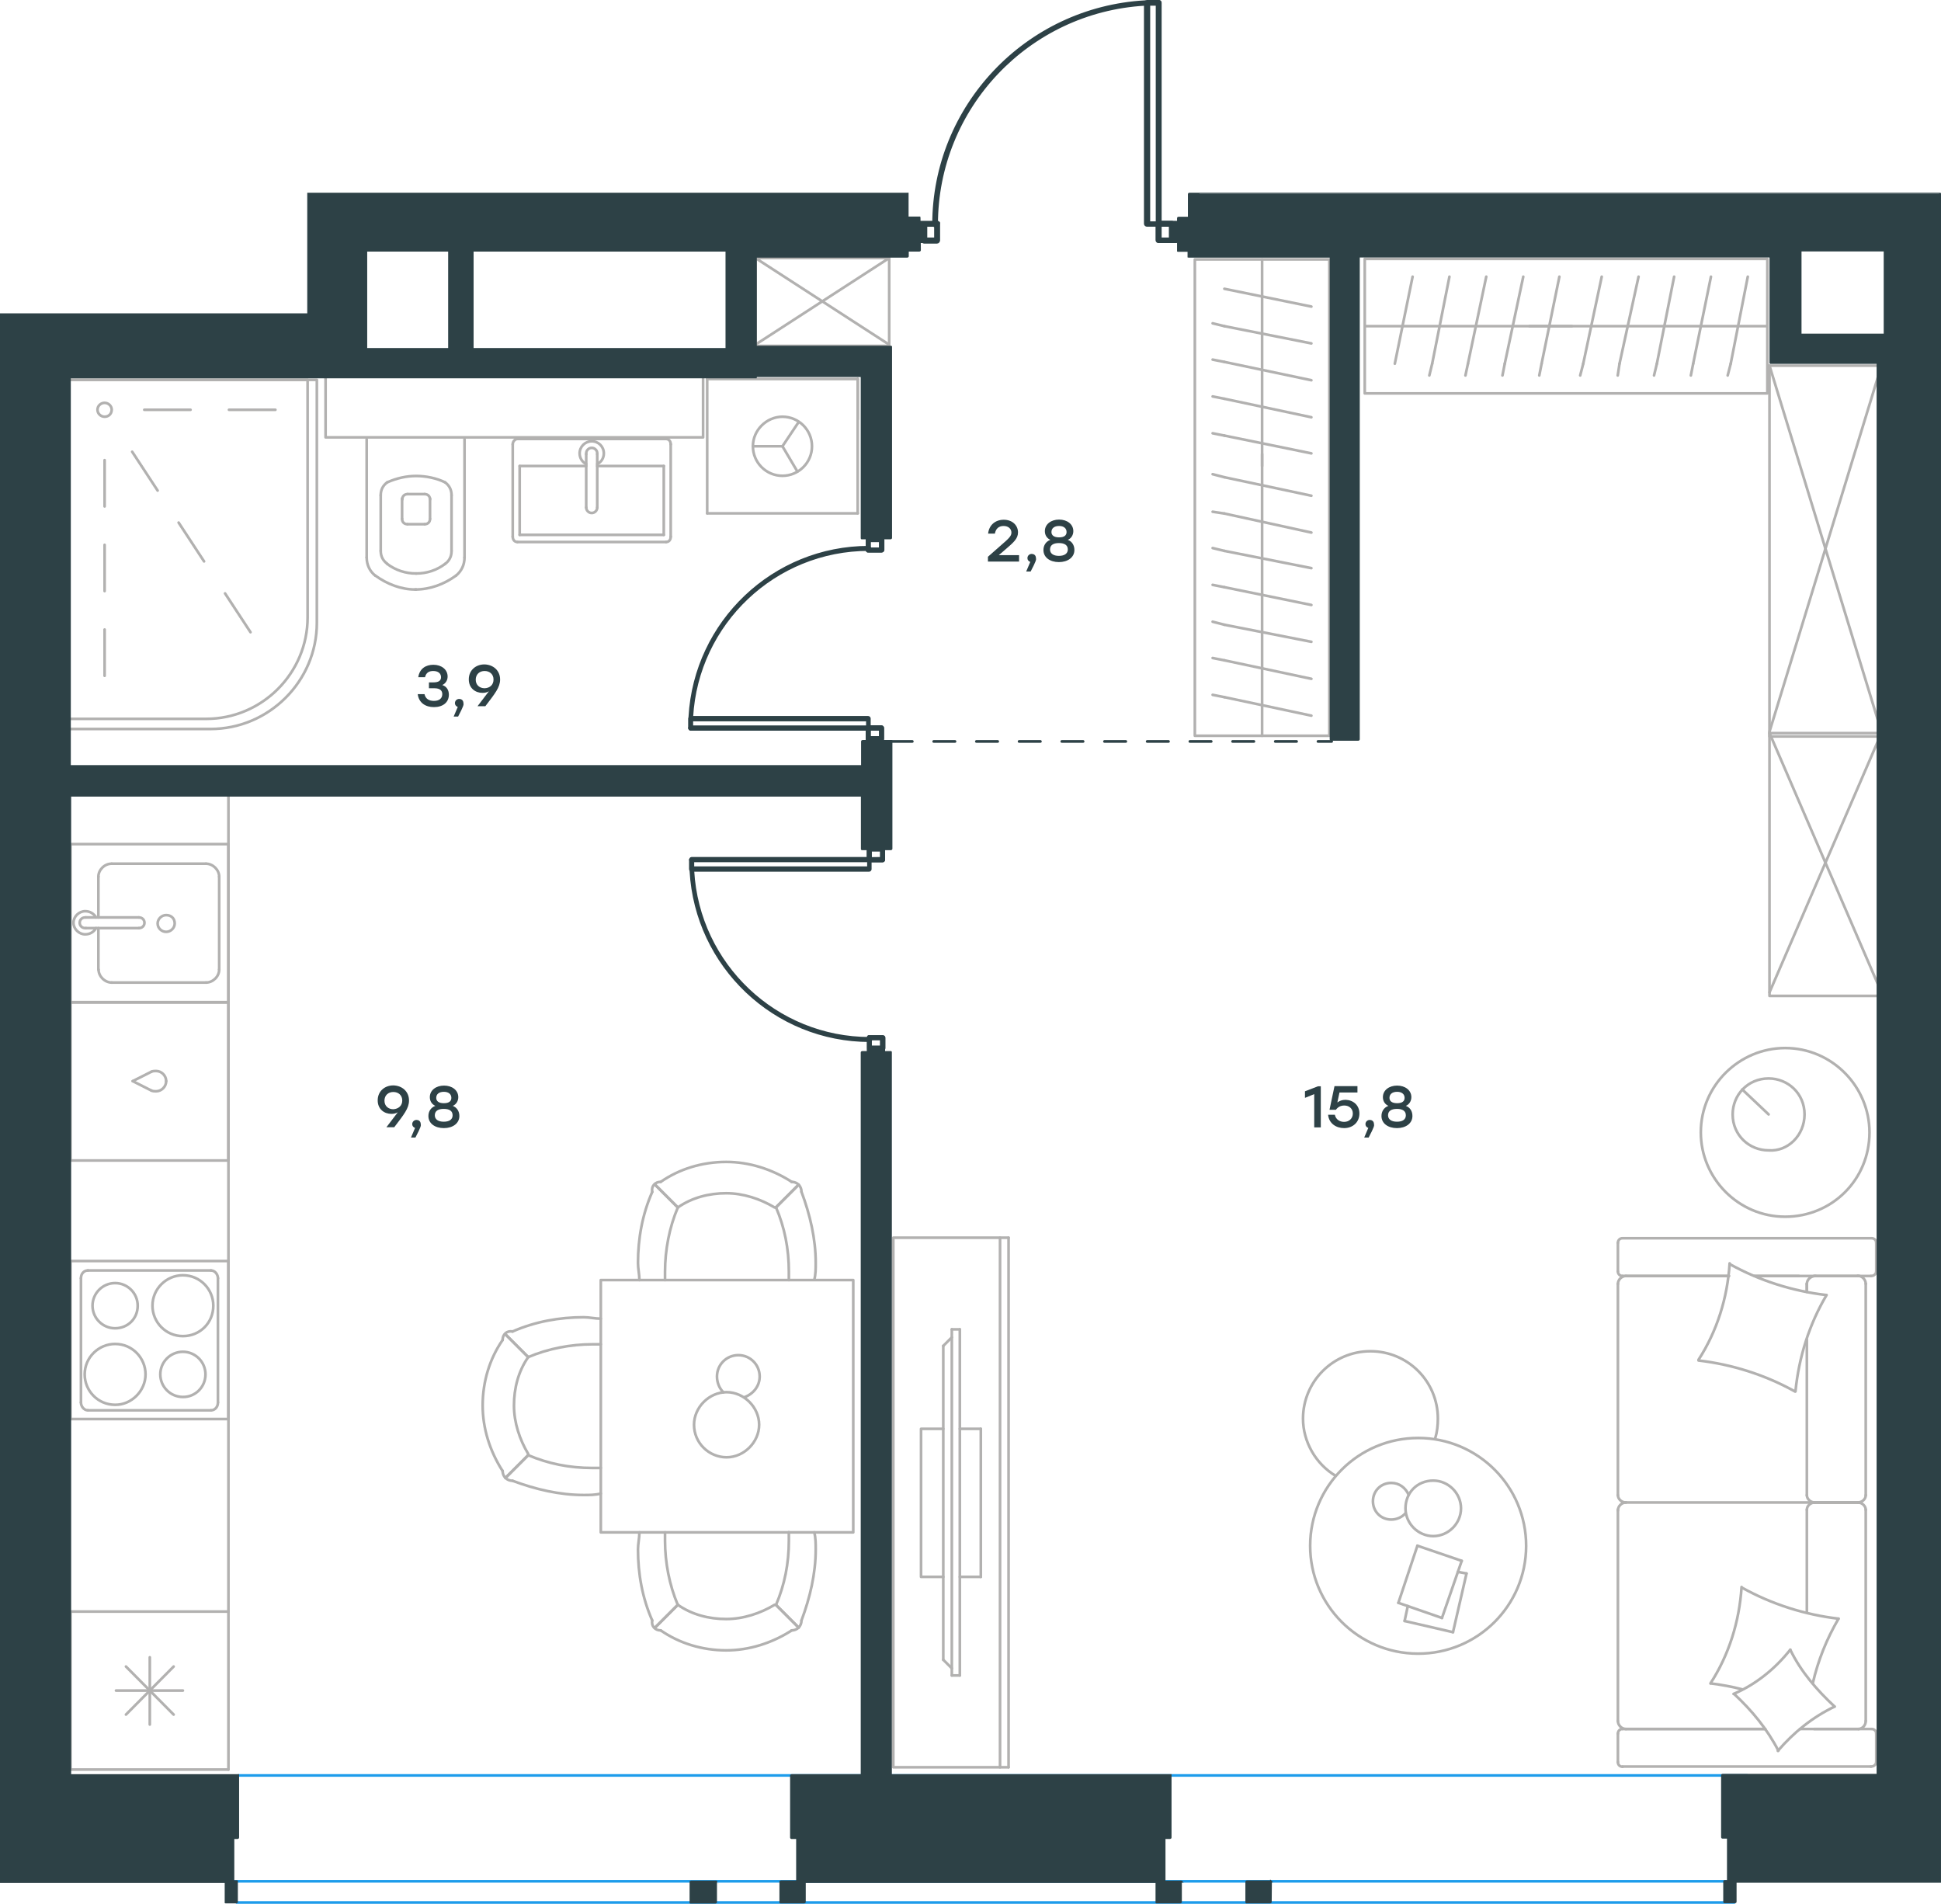 <?xml version="1.0" encoding="utf-8"?>
<!-- Generator: Adobe Illustrator 26.5.0, SVG Export Plug-In . SVG Version: 6.00 Build 0)  -->
<svg version="1.1" id="Слой_1" xmlns="http://www.w3.org/2000/svg" xmlns:xlink="http://www.w3.org/1999/xlink" x="0px" y="0px"
	 viewBox="0 0 1091 1069.9" style="enable-background:new 0 0 1091 1069.9;" xml:space="preserve">
<style type="text/css">
	.st0{fill:none;stroke:#1D9CEB;stroke-width:1.5;stroke-linecap:round;stroke-linejoin:round;stroke-miterlimit:22.926;}
	.st1{fill:none;stroke:#B2B1B0;stroke-width:1.5;stroke-linecap:round;stroke-linejoin:round;stroke-miterlimit:22.926;}
	
		.st2{fill:none;stroke:#2D4146;stroke-width:1.5;stroke-linecap:round;stroke-linejoin:round;stroke-miterlimit:22.926;stroke-dasharray:12;}
	.st3{fill:#2D4146;stroke:#2D4146;stroke-miterlimit:10;}
	.st4{enable-background:new    ;}
	.st5{fill:#2D4146;}
</style>
<line class="st0" x1="133.1" y1="1069.2" x2="974.8" y2="1069.2"/>
<line class="st0" x1="134" y1="997.8" x2="982" y2="997.8"/>
<line class="st0" x1="970.2" y1="1057.3" x2="126.7" y2="1057.3"/>
<g>
	<line class="st1" x1="1015.6" y1="752.9" x2="1015.6" y2="840.3"/>
	<line class="st1" x1="909.4" y1="990.3" x2="909.4" y2="974.3"/>
	<line class="st1" x1="909.4" y1="967.2" x2="909.4" y2="848.5"/>
	<line class="st1" x1="986.3" y1="717.1" x2="1011.1" y2="717.1"/>
	<line class="st1" x1="913.9" y1="717.1" x2="971.8" y2="717.1"/>
	<line class="st1" x1="913.9" y1="971.7" x2="992.2" y2="971.7"/>
	<line class="st1" x1="1019.7" y1="844.4" x2="1044.6" y2="844.4"/>
	<line class="st1" x1="1015.6" y1="848.5" x2="1015.6" y2="906.2"/>
	<line class="st1" x1="1054.6" y1="698.5" x2="1054.6" y2="714.5"/>
	<line class="st1" x1="1044.6" y1="844.4" x2="1019.7" y2="844.4"/>
	<line class="st1" x1="1048.7" y1="967.2" x2="1048.7" y2="848.5"/>
	<line class="st1" x1="992.2" y1="971.7" x2="912" y2="971.7"/>
	<line class="st1" x1="909.4" y1="840.3" x2="909.4" y2="721.5"/>
	<line class="st1" x1="909.4" y1="714.5" x2="909.4" y2="698.5"/>
	<line class="st1" x1="1015.6" y1="721.5" x2="1015.6" y2="726"/>
	<line class="st1" x1="1051.6" y1="717.1" x2="986.3" y2="717.1"/>
	<line class="st1" x1="1015.6" y1="721.5" x2="1015.6" y2="726"/>
	<line class="st1" x1="1044.6" y1="717.1" x2="1019.7" y2="717.1"/>
	<line class="st1" x1="1044.6" y1="844.4" x2="1019.7" y2="844.4"/>
	<line class="st1" x1="1048.7" y1="840.3" x2="1048.7" y2="721.5"/>
	<line class="st1" x1="971.8" y1="717.1" x2="912" y2="717.1"/>
	<line class="st1" x1="1051.6" y1="992.8" x2="912" y2="992.8"/>
	<line class="st1" x1="1054.6" y1="974.3" x2="1054.6" y2="990.3"/>
	<line class="st1" x1="1011.7" y1="971.7" x2="1051.6" y2="971.7"/>
	<line class="st1" x1="1019.7" y1="844.4" x2="913.9" y2="844.4"/>
	<line class="st1" x1="1019.7" y1="971.7" x2="1044.6" y2="971.7"/>
	<path class="st1" d="M1051.6,717.1c2.1,0,3-1.5,3-2.6"/>
	<path class="st1" d="M912,971.7c-1.9,0-2.6,1.5-2.6,2.6"/>
	<path class="st1" d="M1054.6,974.3c0-1.9-1.5-2.6-2.6-2.6"/>
	<path class="st1" d="M1015.6,840.3c0,2,1.9,4.1,4.5,4.1"/>
	<path class="st1" d="M1044.6,971.7c2,0,4.1-1.9,4.1-4.5"/>
	<path class="st1" d="M1048.7,721.5c0-2.2-1.9-4.5-4.5-4.5"/>
	<path class="st1" d="M909.4,840.3c0,2,1.9,4.1,4.5,4.1"/>
	<path class="st1" d="M1044.2,844.4c2.2,0,4.5-1.7,4.5-4.1"/>
	<path class="st1" d="M913.9,844.4c-2.2,0-4.5,1.9-4.5,4.5"/>
	<path class="st1" d="M1054.6,698.5c0-1.9-1.5-2.6-2.6-2.6H912c-1.9,0-2.6,1.5-2.6,2.6"/>
	<path class="st1" d="M1048.7,848.5c0-2-1.9-4.1-4.5-4.1"/>
	<path class="st1" d="M909.4,990.3c0,1.9,1.5,2.6,2.6,2.6"/>
	<path class="st1" d="M913.9,717.1c-2.2,0-4.5,1.9-4.5,4.5"/>
	<path class="st1" d="M909.4,714.5c0,1.9,1.5,2.6,2.6,2.6"/>
	<path class="st1" d="M909.4,967.2c0,2.2,1.9,4.5,4.5,4.5"/>
	<path class="st1" d="M1020.5,717.1c-2.5,0-4.9,1.9-4.9,4.5"/>
	<path class="st1" d="M1020.1,844.4c-2.2,0-4.5,1.7-4.5,4.1"/>
	<path class="st1" d="M1051.6,992.8c2.1,0,3-1.5,3-2.6"/>
	<path class="st1" d="M1008.9,782c-16.7-9.3-35.3-15.2-54.2-17.4"/>
	<path class="st1" d="M999.6,983.9c-6.3-12.2-14.9-22.6-24.9-31.9"/>
	<path class="st1" d="M974.4,952c12.3-5.2,23.4-14.1,31.9-24.9"/>
	<path class="st1" d="M954.7,764.2c10.4-16,16.3-34.9,17.5-54.2"/>
	<path class="st1" d="M979.2,892.3c16.7,9.3,35.3,15.2,54.2,17.4"/>
	<path class="st1" d="M1033.4,909.7c-6.7,11.5-11.5,23.4-14.5,36.4"/>
	<path class="st1" d="M961.4,946.1c10.4-16,16.3-34.9,17.5-54.2"/>
	<path class="st1" d="M972.2,710.4c16.7,9.3,35.3,15.2,54.2,17.4"/>
	<path class="st1" d="M1026.7,727.8c-9.7,16.3-15.6,34.9-17.5,54.2"/>
	<path class="st1" d="M1006.3,927.2c5.9,12.2,14.9,22.6,24.9,31.9"/>
	<path class="st1" d="M979.2,949.4c-5.6-1.5-11.9-2.6-17.5-3.3"/>
	<path class="st1" d="M1031.2,959.1c-12.3,5.9-23,14.5-31.9,24.9"/>
</g>
<g>
	<g>
		<line class="st1" x1="562.1" y1="993.2" x2="562.1" y2="695.6"/>
		<polyline class="st1" points="566.9,695.6 502.1,695.6 502.1,993.2 566.9,993.2 		"/>
		<line class="st1" x1="566.9" y1="993.2" x2="566.9" y2="695.6"/>
	</g>
	<g>
		<polyline class="st1" points="530.2,803 517.7,803 517.7,886.2 530.2,886.2 		"/>
		<line class="st1" x1="539.5" y1="886.2" x2="551.3" y2="886.2"/>
		<line class="st1" x1="551.3" y1="886.2" x2="551.3" y2="803"/>
		<line class="st1" x1="551.3" y1="803" x2="539.5" y2="803"/>
		<line class="st1" x1="539.5" y1="941.6" x2="535" y2="941.6"/>
		<line class="st1" x1="530.2" y1="756.4" x2="535" y2="751.6"/>
		<line class="st1" x1="535" y1="937.6" x2="530.2" y2="932.8"/>
		<line class="st1" x1="535" y1="747.1" x2="535" y2="941.6"/>
		<line class="st1" x1="539.5" y1="941.6" x2="539.5" y2="747.1"/>
		<line class="st1" x1="539.5" y1="747.1" x2="535" y2="747.1"/>
		<line class="st1" x1="530.2" y1="932.8" x2="530.2" y2="756.4"/>
	</g>
</g>
<g>
	<line class="st1" x1="816.7" y1="917.3" x2="789.5" y2="911"/>
	<line class="st1" x1="789.5" y1="911" x2="791.3" y2="902.6"/>
	<line class="st1" x1="819.4" y1="883.4" x2="824.3" y2="884.3"/>
	<line class="st1" x1="824.3" y1="884.3" x2="816.7" y2="917.3"/>
	<line class="st1" x1="810.5" y1="909.3" x2="786" y2="900.8"/>
	<line class="st1" x1="786" y1="900.8" x2="796.7" y2="868.7"/>
	<line class="st1" x1="796.7" y1="868.7" x2="821.6" y2="877.2"/>
	<line class="st1" x1="821.6" y1="877.2" x2="810.5" y2="909.3"/>
	
		<ellipse transform="matrix(1.962005e-03 -1 1 1.962005e-03 -73.247 1664.147)" class="st1" cx="797.1" cy="868.8" rx="60.6" ry="60.7"/>
	<path class="st1" d="M790,847.7c0,8.5,7.1,15.6,15.6,15.6s15.6-7.1,15.6-15.6s-7.1-15.6-15.6-15.6C796.7,832.1,790,838.8,790,847.7
		z"/>
	<path class="st1" d="M790,850.4c-1.8,2.2-4.9,3.6-8,3.6c-5.8,0-10.3-4.5-10.3-10.3s4.5-10.3,10.3-10.3c4.5,0,8,2.7,9.8,6.7"/>
	<path class="st1" d="M750.7,829.4c-11.2-6.7-18.3-19.2-18.3-32.1c0-21,17-37.9,37.9-37.9c21,0,37.9,16.9,37.9,37.9
		c0,3.7-0.4,7.4-1.5,11.1"/>
</g>
<g>
	<line class="st1" x1="767.5" y1="183.3" x2="883.5" y2="183.3"/>
	<rect x="767.1" y="145.5" class="st1" width="226.3" height="75.6"/>
	<line class="st1" x1="859.7" y1="183.3" x2="993.4" y2="183.3"/>
	<g>
		<line class="st1" x1="865.2" y1="211" x2="866.5" y2="204.4"/>
		<line class="st1" x1="866.5" y1="204.4" x2="876.5" y2="155.5"/>
		<line class="st1" x1="844.5" y1="211" x2="845.8" y2="204.4"/>
		<line class="st1" x1="845.8" y1="204.4" x2="856.2" y2="155.5"/>
		<line class="st1" x1="823.7" y1="211" x2="825.1" y2="204.4"/>
		<line class="st1" x1="825.1" y1="204.4" x2="835.4" y2="155.5"/>
		<line class="st1" x1="803.4" y1="211" x2="805" y2="204.4"/>
		<line class="st1" x1="805" y1="204.4" x2="814.7" y2="155.5"/>
		<line class="st1" x1="784" y1="204.4" x2="794" y2="155.5"/>
		<line class="st1" x1="971.1" y1="211" x2="972.8" y2="204.4"/>
		<line class="st1" x1="972.8" y1="204.4" x2="982.4" y2="155.5"/>
		<line class="st1" x1="950.4" y1="211" x2="951.7" y2="204.4"/>
		<line class="st1" x1="951.7" y1="204.4" x2="961.7" y2="155.5"/>
		<line class="st1" x1="929.7" y1="211" x2="931.3" y2="204.4"/>
		<line class="st1" x1="931.3" y1="204.4" x2="941" y2="155.5"/>
		<line class="st1" x1="909.3" y1="211" x2="910.3" y2="204.4"/>
		<line class="st1" x1="910.3" y1="204.4" x2="921" y2="155.5"/>
		<line class="st1" x1="889.9" y1="204.4" x2="900.3" y2="155.5"/>
		<line class="st1" x1="888.2" y1="211" x2="889.9" y2="204.4"/>
	</g>
</g>
<g>
	<rect x="994.6" y="205.5" class="st1" width="63" height="208.4"/>
	<line class="st1" x1="1057.5" y1="205.5" x2="994.6" y2="411.2"/>
	<line class="st1" x1="1057.5" y1="411.2" x2="994.6" y2="205.5"/>
</g>
<g>
	<rect x="994.6" y="412" class="st1" width="63" height="147.7"/>
	<line class="st1" x1="1057.5" y1="412" x2="994.6" y2="557.7"/>
	<line class="st1" x1="1057.5" y1="557.7" x2="994.6" y2="412"/>
</g>
<g>
	<line class="st1" x1="994.1" y1="626.3" x2="979.3" y2="612.3"/>
	<path class="st1" d="M1014.3,626.3c0-11.7-9.3-20.2-20.2-20.2c-11.7,0-20.2,9.3-20.2,20.2c0,11.7,9.3,20.2,20.2,20.2
		C1005,647.3,1014.3,638,1014.3,626.3z"/>
	<path class="st1" d="M1050.8,636.4c0-25.7-21-47.4-47.4-47.4c-25.7,0-47.4,21-47.4,47.4c0,25.7,21,47.4,47.4,47.4
		C1029.8,683.8,1050.8,662.9,1050.8,636.4z"/>
</g>
<g>
	<rect x="337.7" y="719.4" class="st1" width="141.9" height="141.8"/>
	<path class="st1" d="M381,678.6c8-5.6,17.6-8,27.2-8c9.6,0,19.2,3.2,27.2,8"/>
	<path class="st1" d="M359.4,719.4c0-3.2-0.8-6.4-0.8-9.6c0-13.6,2.4-27.2,8-39.9"/>
	<path class="st1" d="M450.5,669.8c4.8,12.8,8,26.4,8,39.9c0,3.2,0,6.4-0.8,9.6"/>
	<path class="st1" d="M373.8,719.4c0-1.6,0-3.2,0-4.8c0-12,2.4-24.8,7.2-36"/>
	<path class="st1" d="M436.2,678.6c4.8,11.2,7.2,23.2,7.2,36c0,1.6,0,3.2,0,4.8"/>
	<path class="st1" d="M371.4,664.2c10.4-7.2,23.2-11.2,36.8-11.2c12.8,0,25.6,4,36.8,11.2"/>
	<line class="st1" x1="381" y1="678.6" x2="368.2" y2="665.8"/>
	<line class="st1" x1="436.1" y1="678.6" x2="448.9" y2="665.8"/>
	<line class="st1" x1="381" y1="678.6" x2="368.2" y2="665.8"/>
	<line class="st1" x1="436.1" y1="678.6" x2="448.9" y2="665.8"/>
	<path class="st1" d="M444.9,664.2c3.2,0,5.6,2.4,5.6,5.6"/>
	<path class="st1" d="M366.6,669.8c-0.6-3.2,1.6-5.6,4.8-5.6"/>
	<path class="st1" d="M381,901.9c8,5.6,17.6,8,27.2,8c9.6,0,19.2-3.2,27.2-8"/>
	<path class="st1" d="M359.4,861.2c0,3.2-0.8,6.4-0.8,9.6c0,13.6,2.4,27.2,8,39.9"/>
	<path class="st1" d="M450.5,910.7c4.8-12.8,8-26.4,8-39.9c0-3.2,0-6.4-0.8-9.6"/>
	<path class="st1" d="M373.8,861.2c0,1.6,0,3.2,0,4.8c0,12,2.4,24.8,7.2,36"/>
	<path class="st1" d="M436.2,901.9c4.8-11.2,7.2-23.2,7.2-36c0-1.6,0-3.2,0-4.8"/>
	<path class="st1" d="M371.4,916.3c10.4,7.2,23.2,11.2,36.8,11.2c12.8,0,25.6-4,36.8-11.2"/>
	<line class="st1" x1="381" y1="901.9" x2="368.2" y2="914.7"/>
	<line class="st1" x1="436.1" y1="901.9" x2="448.9" y2="914.7"/>
	<line class="st1" x1="381" y1="901.9" x2="368.2" y2="914.7"/>
	<line class="st1" x1="436.1" y1="901.9" x2="448.9" y2="914.7"/>
	<path class="st1" d="M444.9,916.3c3.2,0,5.6-2.4,5.6-5.6"/>
	<path class="st1" d="M366.6,910.7c-0.6,3.2,1.6,5.6,4.8,5.6"/>
	<path class="st1" d="M296.9,762.7c-5.6,8-8,17.6-8,27.2c0,9.6,3.2,19.2,8,27.2"/>
	<path class="st1" d="M337.7,741.1c-3.2,0-6.4-0.8-9.6-0.8c-13.6,0-27.2,2.4-40,8"/>
	<path class="st1" d="M288.1,832.2c12.8,4.8,26.4,8,40,8c3.2,0,6.4,0,9.6-0.8"/>
	<path class="st1" d="M337.7,755.5c-1.6,0-3.2,0-4.8,0c-12,0-24.8,2.4-36,7.2"/>
	<path class="st1" d="M296.9,817.8c11.2,4.8,23.2,7.2,36,7.2c1.6,0,3.2,0,4.8,0"/>
	<path class="st1" d="M282.5,753.1c-7.2,10.4-11.2,23.2-11.2,36.8c0,12.8,4,25.6,11.2,36.8"/>
	<line class="st1" x1="296.9" y1="762.7" x2="284.1" y2="749.9"/>
	<line class="st1" x1="296.9" y1="817.8" x2="284.1" y2="830.6"/>
	<line class="st1" x1="296.9" y1="762.7" x2="284.1" y2="749.9"/>
	<line class="st1" x1="296.9" y1="817.8" x2="284.1" y2="830.6"/>
	<path class="st1" d="M282.5,826.6c0,3.2,2.4,5.6,5.6,5.6"/>
	<path class="st1" d="M288.1,748.3c-3.2-0.6-5.6,1.6-5.6,4.8"/>
	<path class="st1" d="M408.4,819c9.8,0,18.3-8.5,18.3-18.3s-8.5-18.3-18.3-18.3s-18.3,8.5-18.3,18.3C390.1,811,398.5,819,408.4,819z
		"/>
	<path class="st1" d="M406.6,782.5c-2.2-2.2-3.6-5.4-3.6-8.9c0-6.7,5.4-12,12-12c6.7,0,12,5.4,12,12c0,5.4-3.6,9.8-8.5,11.6"/>
</g>
<g>
	<line class="st1" x1="128.4" y1="905.7" x2="128.4" y2="994.5"/>
	<line class="st1" x1="84.2" y1="931.4" x2="84.2" y2="969.2"/>
	<line class="st1" x1="70.8" y1="963.6" x2="97.6" y2="936.6"/>
	<line class="st1" x1="70.8" y1="936.6" x2="97.6" y2="963.6"/>
	<line class="st1" x1="65.2" y1="950.1" x2="102.8" y2="950.1"/>
	<line class="st1" x1="128.4" y1="994.5" x2="39.6" y2="994.5"/>
	<line class="st1" x1="39.6" y1="905.7" x2="39.6" y2="994.5"/>
	<line class="st1" x1="128.4" y1="905.7" x2="39.6" y2="905.7"/>
</g>
<g>
	<rect x="39.6" y="474.4" class="st1" width="88.8" height="88.8"/>
	<line class="st1" x1="78.1" y1="515.6" x2="48.3" y2="515.6"/>
	<line class="st1" x1="55.3" y1="521.6" x2="55.3" y2="544.9"/>
	<line class="st1" x1="123.2" y1="544.9" x2="123.2" y2="492.7"/>
	<line class="st1" x1="55.3" y1="492.7" x2="55.3" y2="515.6"/>
	<line class="st1" x1="115.8" y1="485.4" x2="62.8" y2="485.4"/>
	<line class="st1" x1="48.3" y1="521.6" x2="78.1" y2="521.6"/>
	<line class="st1" x1="62.8" y1="552.2" x2="115.8" y2="552.2"/>
	<path class="st1" d="M78.1,515.6L78.1,515.6c1.8,0,3.1,1.3,3.1,3s-1.3,3-3.1,3"/>
	<path class="st1" d="M62.8,552.2c-3.9,0-7.4-3.5-7.4-7.3"/>
	<path class="st1" d="M54,521.6c-1.3,2.2-3.5,3.5-6.1,3.5c-3.5,0-6.6-3-6.6-6.5s3.1-6.5,6.6-6.5c2.6,0,4.8,1.3,6.1,3.5"/>
	<path class="st1" d="M115.8,485.4c3.9,0,7.4,3.5,7.4,7.3"/>
	<path class="st1" d="M55.3,492.7c0-3.9,3.5-7.3,7.4-7.3"/>
	<path class="st1" d="M123.2,544.9c0,3.9-3.5,7.3-7.4,7.3"/>
	<path class="st1" d="M48.3,521.6h-0.4c-1.8,0-3.1-1.3-3.1-3s1.3-3,3.1-3h0.4"/>
	<path class="st1" d="M93.4,514.3c-2.6,0-4.8,2.2-4.8,4.7c0,2.6,2.2,4.7,4.8,4.7c2.6,0,4.8-2.2,4.8-4.7
		C98.2,516,96.1,514.3,93.4,514.3z"/>
</g>
<g>
	<path class="st1" d="M77.4,733.8c0-7-5.7-12.7-12.7-12.7S52,726.8,52,733.8s5.7,12.7,12.7,12.7S77.4,741.2,77.4,733.8z"/>
	<path class="st1" d="M81.8,772.4c0-9.2-7.4-17.1-17.1-17.1c-9.2,0-17.1,7.5-17.1,17.1c0,9.2,7.4,17.1,17.1,17.1
		C73.9,789.6,81.8,781.7,81.8,772.4z"/>
	<path class="st1" d="M115.5,772.4c0-7-5.7-12.7-12.7-12.7s-12.7,5.7-12.7,12.7s5.7,12.7,12.7,12.7
		C109.8,785.2,115.5,779.5,115.5,772.4z"/>
	<path class="st1" d="M119.9,733.8c0-9.2-7.4-17.1-17.1-17.1c-9.2,0-17.1,7.5-17.1,17.1c0,9.2,7.4,17.1,17.1,17.1
		C112.4,750.9,119.9,743.4,119.9,733.8z"/>
	<line class="st1" x1="45.5" y1="788.2" x2="45.5" y2="718.4"/>
	<line class="st1" x1="118.6" y1="792.6" x2="49.4" y2="792.6"/>
	<line class="st1" x1="122.5" y1="718.4" x2="122.5" y2="788.2"/>
	<line class="st1" x1="49.4" y1="714" x2="118.6" y2="714"/>
	<path class="st1" d="M122.5,788.2L122.5,788.2c0,2.6-1.8,4.4-3.9,4.4"/>
	<path class="st1" d="M45.5,718.4L45.5,718.4c0-2.6,1.7-4.4,3.9-4.4"/>
	<path class="st1" d="M49.4,792.6L49.4,792.6c-2.2,0-3.9-2.2-3.9-4.4"/>
	<path class="st1" d="M118.6,714L118.6,714c2.2,0,3.9,2.2,3.9,4.4"/>
	<rect x="39.6" y="708.7" class="st1" width="88.8" height="88.8"/>
</g>
<g>
	<rect x="39.6" y="563.4" class="st1" width="88.8" height="88.8"/>
	<g>
		<line class="st1" x1="74.6" y1="607.6" x2="85.1" y2="612.9"/>
		<line class="st1" x1="85.1" y1="602.3" x2="74.6" y2="607.6"/>
		<path class="st1" d="M85.1,602.3c0.9-0.4,1.8-0.4,2.6-0.4c3.1,0,5.7,2.6,5.7,5.7"/>
		<path class="st1" d="M85.1,612.9c0.9,0.4,1.8,0.4,2.6,0.4c3.1,0,5.7-2.6,5.7-5.7"/>
	</g>
</g>
<line class="st1" x1="128.4" y1="905.7" x2="128.4" y2="446.9"/>
<g>
	<g>
		<line class="st1" x1="261.1" y1="313.3" x2="261.1" y2="246.9"/>
		<line class="st1" x1="214" y1="278.3" x2="214" y2="309.6"/>
		<line class="st1" x1="253.8" y1="309.6" x2="253.8" y2="278.3"/>
		<line class="st1" x1="226" y1="280.1" x2="226" y2="291.6"/>
		<line class="st1" x1="241.7" y1="291.6" x2="241.7" y2="280.1"/>
		<line class="st1" x1="238.7" y1="277.7" x2="229.1" y2="277.7"/>
		<line class="st1" x1="206.1" y1="246.9" x2="206.1" y2="313.3"/>
		<line class="st1" x1="229.1" y1="294.6" x2="238.7" y2="294.6"/>
		<path class="st1" d="M211,323.5c6.6,4.8,14.5,7.8,22.3,7.8c0,0,0,0,0.6,0"/>
		<path class="st1" d="M229.1,277.7c-1.8,0-3,1.2-3,3"/>
		<path class="st1" d="M217.6,271.1c-2.4,1.8-3.6,4.2-3.6,7.2"/>
		<path class="st1" d="M226,291.6c0,1.8,1.2,3,3,3"/>
		<path class="st1" d="M217.6,316.9c4.8,3.6,10.3,5.4,16.3,5.4"/>
		<path class="st1" d="M238.7,294.6c1.8,0,3-1.2,3-3"/>
		<path class="st1" d="M241.7,280.7c0-1.8-1.2-3-3-3"/>
		<path class="st1" d="M253.8,278.3c0-3-1.2-5.4-3.6-7.2"/>
		<path class="st1" d="M250.2,271.1c-4.8-2.4-10.9-3.6-16.3-3.6s-10.9,1.2-16.3,3.6"/>
		<path class="st1" d="M250.2,316.9c2.4-1.8,3.6-4.2,3.6-7.2"/>
		<path class="st1" d="M233.4,331.3L233.4,331.3c8.4,0,16.3-3,22.9-7.8"/>
		<path class="st1" d="M206.1,313.3c0,4.2,1.8,7.8,4.8,10.2"/>
		<path class="st1" d="M256.3,323.5c3-2.4,4.8-6,4.8-10.2"/>
		<path class="st1" d="M233.9,322.3L233.9,322.3c6,0,11.5-1.8,16.3-5.4"/>
		<path class="st1" d="M214,309.6c0,3,1.2,5.4,3.6,7.2"/>
	</g>
	<rect x="183" y="204.3" class="st1" width="212.2" height="41.5"/>
</g>
<g>
	<line class="st1" x1="292.1" y1="300.6" x2="292.1" y2="261.9"/>
	<line class="st1" x1="292.1" y1="261.9" x2="329.5" y2="261.9"/>
	<line class="st1" x1="335.7" y1="261.9" x2="373.1" y2="261.9"/>
	<line class="st1" x1="373.1" y1="300.6" x2="292.1" y2="300.6"/>
	<line class="st1" x1="373.1" y1="261.9" x2="373.1" y2="300.6"/>
	<line class="st1" x1="374.4" y1="246.7" x2="290.8" y2="246.7"/>
	<line class="st1" x1="377" y1="301.6" x2="377" y2="249.7"/>
	<line class="st1" x1="290.8" y1="304.6" x2="374.4" y2="304.6"/>
	<line class="st1" x1="288.2" y1="249.7" x2="288.2" y2="301.6"/>
	<path class="st1" d="M288.2,301.6c0,1.8,1.1,3,2.6,3"/>
	<path class="st1" d="M374.4,304.6c1.6,0,2.6-1.2,2.6-3"/>
	<path class="st1" d="M377,249.7c0-1.8-1.1-3-2.6-3"/>
	<path class="st1" d="M290.8,246.7c-1.1,0-2.6,1.2-2.6,3"/>
	<line class="st1" x1="335.7" y1="285.2" x2="335.7" y2="255.2"/>
	<line class="st1" x1="329.5" y1="255.2" x2="329.5" y2="285.2"/>
	<path class="st1" d="M335.7,285.2L335.7,285.2c0,1.7-1.4,3.1-3.1,3.1c-1.7,0-3.1-1.4-3.1-3.1l0,0"/>
	<path class="st1" d="M329.5,260.8c-2.3-1.1-3.7-3.5-3.7-6c0-3.8,3.1-6.8,6.8-6.8c3.8,0,6.8,3,6.8,6.8c0,2.6-1.4,4.9-3.7,6"/>
	<path class="st1" d="M329.5,255.2c0-0.1,0-0.3,0-0.4c0-1.7,1.4-3.1,3.1-3.1c1.7,0,3.1,1.4,3.1,3.1c0,0.1,0,0.3,0,0.4"/>
</g>
<g>
	<line class="st1" x1="397.5" y1="213" x2="397.5" y2="288.5"/>
	<g>
		<line class="st1" x1="482.1" y1="288.5" x2="397.5" y2="288.5"/>
		<line class="st1" x1="482.1" y1="235.7" x2="482.1" y2="213"/>
		<line class="st1" x1="482.1" y1="288.5" x2="482.1" y2="213"/>
		<line class="st1" x1="439.8" y1="250.8" x2="448.9" y2="237.2"/>
		<line class="st1" x1="439.8" y1="250.8" x2="423.2" y2="250.8"/>
		<line class="st1" x1="439.8" y1="250.8" x2="448.2" y2="265"/>
		<path class="st1" d="M423.2,250.8c0,9.1,7.4,16.6,16.6,16.6c9.1,0,16.6-7.4,16.6-16.6c0-9.1-7.4-16.6-16.6-16.6
			C431,234.2,423.2,241.6,423.2,250.8z"/>
		<line class="st1" x1="482.1" y1="213" x2="397.4" y2="213"/>
	</g>
</g>
<g>
	<path class="st1" d="M178.1,213.5V350c0,32.8-26.9,59.7-59.8,59.7H38V213.5H178.1z"/>
	<path class="st1" d="M172.9,213.5V347c0,31.4-25.7,57-57,57H38.2V213.5H172.9z"/>
	<line class="st1" x1="81.1" y1="230.3" x2="107.1" y2="230.3"/>
	<line class="st1" x1="128.7" y1="230.3" x2="154.8" y2="230.3"/>
	<line class="st1" x1="58.8" y1="258.6" x2="58.8" y2="284.6"/>
	<line class="st1" x1="58.8" y1="306.2" x2="58.8" y2="332.2"/>
	<line class="st1" x1="58.8" y1="353.8" x2="58.8" y2="379.8"/>
	<line class="st1" x1="74.3" y1="253.9" x2="88.6" y2="275.7"/>
	<line class="st1" x1="100.4" y1="293.7" x2="114.7" y2="315.5"/>
	<line class="st1" x1="126.5" y1="333.5" x2="140.8" y2="355.3"/>
	<path class="st1" d="M58.8,234.2c-2.2,0-4-1.8-4-3.9c0-2.2,1.8-3.9,4-3.9s4,1.8,4,3.9C62.7,232.8,60.9,234.2,58.8,234.2z"/>
</g>
<g>
	<line class="st1" x1="709.4" y1="145.9" x2="709.4" y2="261.9"/>
	<rect x="671.6" y="145.8" class="st1" width="75.6" height="267.7"/>
	<line class="st1" x1="709.4" y1="255.2" x2="709.4" y2="413.5"/>
	<g>
		<line class="st1" x1="681.6" y1="243.5" x2="688.2" y2="244.8"/>
		<line class="st1" x1="688.2" y1="244.8" x2="737.1" y2="254.8"/>
		<line class="st1" x1="681.6" y1="222.8" x2="688.2" y2="224.1"/>
		<line class="st1" x1="688.2" y1="224.1" x2="737.1" y2="234.5"/>
		<line class="st1" x1="681.6" y1="202.1" x2="688.2" y2="203.4"/>
		<line class="st1" x1="688.2" y1="203.4" x2="737.1" y2="213.7"/>
		<line class="st1" x1="681.6" y1="181.7" x2="688.2" y2="183.3"/>
		<line class="st1" x1="688.2" y1="183.3" x2="737.1" y2="193"/>
		<line class="st1" x1="688.2" y1="162.3" x2="737.1" y2="172.3"/>
		<line class="st1" x1="681.6" y1="390.5" x2="688.2" y2="391.8"/>
		<line class="st1" x1="688.2" y1="391.8" x2="737.1" y2="402.2"/>
		<line class="st1" x1="681.6" y1="369.8" x2="688.2" y2="371.1"/>
		<line class="st1" x1="688.2" y1="371.1" x2="737.1" y2="381.5"/>
		<line class="st1" x1="681.6" y1="349.4" x2="688.2" y2="351.1"/>
		<line class="st1" x1="688.2" y1="351.1" x2="737.1" y2="360.7"/>
		<line class="st1" x1="681.6" y1="328.7" x2="688.2" y2="330"/>
		<line class="st1" x1="688.2" y1="330" x2="737.1" y2="340"/>
		<line class="st1" x1="681.6" y1="308" x2="688.2" y2="309.6"/>
		<line class="st1" x1="688.2" y1="309.6" x2="737.1" y2="319.3"/>
		<line class="st1" x1="681.6" y1="287.6" x2="688.2" y2="288.6"/>
		<line class="st1" x1="688.2" y1="288.6" x2="737.1" y2="299.3"/>
		<line class="st1" x1="688.2" y1="268.2" x2="737.1" y2="278.6"/>
		<line class="st1" x1="681.6" y1="266.5" x2="688.2" y2="268.2"/>
	</g>
</g>
<g>
	<rect x="424.6" y="145" class="st1" width="75.2" height="49.4"/>
	<line class="st1" x1="499.8" y1="145" x2="424.6" y2="193.7"/>
	<line class="st1" x1="499.8" y1="193.7" x2="424.6" y2="145"/>
</g>
<line class="st2" x1="500.8" y1="416.7" x2="748.5" y2="416.7"/>
<path class="st3" d="M714.4,1057.4L714.4,1057.4L714.4,1057.4L714.4,1057.4L714.4,1057.4L714.4,1057.4
	C714.4,1057.4,714.3,1057.4,714.4,1057.4c-0.1-0.1-0.1-0.1-0.2-0.1l0,0l0,0h-2l0,0h-2l0,0l0,0h-2h-5.4l0,0h-2
	c-0.1,0-0.3,0.1-0.3,0.3v11.4c0,0,0,0,0,0.1l0,0l0,0l0.1,0.1l0,0c0,0,0,0,0.1,0l0,0l0,0l0,0h5.3l0,0l0,0l0,0h4l0,0l0,0l0,0h4
	c0.1,0,0.3-0.1,0.3-0.3L714.4,1057.4C714.5,1057.5,714.5,1057.5,714.4,1057.4C714.4,1057.5,714.4,1057.4,714.4,1057.4z"/>
<path class="st3" d="M402.7,1057.5L402.7,1057.5L402.7,1057.5C402.7,1057.4,402.7,1057.4,402.7,1057.5
	C402.7,1057.4,402.6,1057.4,402.7,1057.5l-0.2-0.1c0,0,0,0-0.1,0h-6h-2l0,0h-2l0,0l0,0h-1.3l0,0h-2.7c-0.1,0-0.3,0.1-0.3,0.3v11.4
	l0,0v0.1l0,0l0,0c0,0,0.1,0,0.1,0.1l0,0l0,0l0,0l0,0l0,0h4l0,0l0,0l0,0h4h6c0.1,0,0.3-0.1,0.3-0.3v-11.4
	C402.7,1057.6,402.7,1057.5,402.7,1057.5L402.7,1057.5z"/>
<path class="st3" d="M664.1,1057.5C664,1057.4,664,1057.5,664.1,1057.5C664,1057.4,664,1057.4,664.1,1057.5
	C664,1057.4,664,1057.4,664.1,1057.5C664,1057.4,664,1057.4,664.1,1057.5C664,1057.4,664,1057.4,664.1,1057.5
	c-0.1-0.1-0.1-0.1-0.2-0.1h-0.1h-5.4l0,0l0,0h-2l0,0h-1.8v-1.1l0,0l0,0l0,0V1033h3.1c0.1,0,0.3-0.1,0.3-0.3v-17.5l0,0l0,0v-17.5l0,0
	l0,0l0,0l0,0l0,0l0,0l0,0l0,0l0,0l0,0l0,0l0,0l0,0l0,0l0,0l0,0l0,0l0,0l0,0l0,0l0,0l0,0l0,0l0,0l0,0c0,0,0,0,0-0.1l0,0l0,0l0,0l0,0
	l0,0l0,0l0,0l0,0l0,0c0,0,0,0-0.1,0l0,0l0,0l0,0h-2.7l0,0h-0.6l0,0l0,0l0,0l0,0l0,0H501.2h-0.4v-21.2l0,0V598.1l0,0v-6.7l0,0l0,0
	l0,0l0,0l0,0v-0.1l0,0l0,0l0,0l0,0l-0.1-0.1l0,0l0,0h-14.8h-1.3c-0.1,0-0.3,0.1-0.3,0.3v6.7V619l0,0v378.6H449h-0.7l0,0h-3.4
	c-0.1,0-0.3,0.1-0.3,0.3v16.8l0,0l0,0v2.7l0,0v15.4l0,0l0,0c0,0.1,0.1,0.2,0.2,0.2c0,0,0,0,0.1,0l0,0h3.1v24.3h-1.7h-5.4l0,0h-2
	c-0.1,0-0.3,0.1-0.3,0.3v11.4c0,0,0,0,0,0.1l0,0l0,0l0.1,0.1l0,0c0,0,0,0,0.1,0l0,0l0,0l0,0h5.3l0,0l0,0l0,0h2l0,0l0,0l0,0h2l0,0
	l0,0l0,0h2h2c0.1,0,0.3-0.1,0.3-0.3v-11.2h197.2l0,0h0.4v11.2c0,0,0,0,0,0.1v0.1l0,0l0,0c0,0,0.1,0,0.1,0.1l0,0l0,0l0,0l0,0l0,0h2
	l0,0l0,0h2l0,0l0,0l0,0h2h2h5.4c0.1,0,0.3-0.1,0.3-0.3v-11.4C664.1,1057.6,664.1,1057.5,664.1,1057.5L664.1,1057.5
	C664,1057.5,664.1,1057.5,664.1,1057.5z"/>
<path class="st3" d="M516.9,122.4L516.9,122.4C516.9,122.4,516.9,122.3,516.9,122.4C516.9,122.3,516.9,122.3,516.9,122.4
	C516.9,122.3,516.9,122.3,516.9,122.4C516.9,122.3,516.9,122.3,516.9,122.4c-0.1-0.1-0.1-0.1-0.1-0.2c0,0,0,0-0.1,0l0,0l0,0h-3.4
	l0,0h-3.1V109l0,0l0,0c0,0,0,0,0-0.1v-0.1c0,0,0,0-0.1,0H510l0,0l0,0H211l0,0h-5.3l0,0l0,0l0,0h-32.2l0,0l0,0l0,0h-0.3v12.6v19.2
	l0,0l0,0l0,0v36h-149l0,0h-6l0,0l0,0l0,0H0.5v35.5v13.8v204.6v16.6v16.5l0,0v533.8v60.3h125.2l0,0h1.1v11.2c0,0,0,0,0,0.1v0.1l0,0
	l0,0c0,0,0.1,0,0.1,0.1l0,0l0,0l0,0l0,0l0,0h2l0,0l0,0l0,0h2l0,0l0,0l0,0l0,0l0,0h2c0.1,0,0.3-0.1,0.3-0.3v-10.7l0,0l0,0v-0.7v-0.1
	c0,0,0,0,0-0.1c0,0,0,0-0.1,0l-0.1-0.1l0,0l0,0h-1.8v-1.1V1033h2.4c0.1,0,0.3-0.1,0.3-0.3v-17.5l0,0l0,0v-17.5l0,0v-0.1l0,0l0,0l0,0
	l0,0l0,0l0,0l0,0l0,0l0,0l0,0l0,0l0,0l0,0l0,0l0,0l0,0l0,0l0,0l0,0l0,0l0,0l0,0l0,0l0,0l0,0l0,0l0,0l0,0l0,0l0,0l0,0h-2.6l0,0l0,0
	l0,0H39.5V981V447.2h444.9v20.6l0,0v3.4l0,0v6l0,0l0,0l0,0c0,0,0,0.1,0.1,0.1l0,0c0,0,0,0,0.1,0h0.1l0,0l0,0h16.1
	c0.1,0,0.3-0.1,0.3-0.3v-6l0,0v-21.5l0,0l0,0v-14.8l0,0v-4l0,0l0,0v-8c0,0,0,0,0-0.1v-6l0,0l0,0l0,0l0,0v-0.1l0,0l0,0l0,0l0,0
	c0,0-0.1,0-0.1-0.1c0,0,0,0-0.1,0l0,0h-14.8h-1.3c-0.1,0-0.3,0.1-0.3,0.3v6v7.8H39.3V212.1h166.4l0,0h215.6l0,0l0,0l0,0h3.4h0.1
	c0,0,0-0.1,0.1-0.1c0,0,0.1,0,0.1-0.1c0,0,0,0,0-0.1l0,0v-0.4h59.3V232v63.8l0,0l0,0l0,0v6.7l0,0l0,0l0,0c0,0.1,0,0.1,0.1,0.1l0,0
	l0,0h0.1l0,0l0,0h16.1c0.1,0,0.3-0.1,0.3-0.3v-6.7l0,0V275l0,0l0,0v-76l0,0v-4l0,0c0,0,0,0,0-0.1l0,0l0,0l0,0c0,0,0,0-0.1-0.1h-0.1
	l0,0c0,0,0,0-0.1,0h-4l0,0l0,0h-71.2h-0.5v-3.1l0,0l0,0v-47.4H510c0.1,0,0.3-0.1,0.3-0.3v-3.1h6.5c0.1,0,0.3-0.1,0.3-0.3
	L516.9,122.4C517,122.4,516.9,122.4,516.9,122.4z M252.4,196.1h-44.8h-1.7v-19.2l0,0l0,0l0,0v-36h46.5V196.1z M408.2,196.1H265.7
	v-55.2h142.6v55.2H408.2z"/>
<path class="st3" d="M674.5,108.8h-6c-0.1,0-0.3,0.1-0.3,0.3v13.2h-2.4l0,0h-3.4c-0.1,0-0.3,0.1-0.3,0.3v18.1c0,0,0,0,0,0.1v0.1l0,0
	l0,0c0,0,0.1,0,0.1,0.1l0,0l0,0l0,0l0,0l0,0h5.8v3.1l0,0l0,0v0.1l0,0l0,0l0,0c0,0,0.1,0,0.1,0.1c0,0,0,0,0.1,0l0,0l0,0l0,0h79.7
	v20.6l0,0v250.6c0,0.1,0,0.1,0.1,0.2l0,0l0,0l0,0l0,0l0.1,0.1l0,0h3.3l0,0l0,0h8.1l0,0h4c0.1,0,0.3-0.1,0.3-0.3V394l0,0V144.2h231.3
	v13.2v43.7l0,0l0,0v2.7l0,0l0,0l0,0l0,0c0,0,0,0,0,0.1l0,0l0,0l0,0l0.1,0.1l0,0l0,0l0,0l0,0h3.3l0,0l0,0l0,0l0,0h56.8v13.8v343.3
	l0,0v191.4l0,0l0,0v244.9h-83.7l0,0h-3.4c-0.1,0-0.3,0.1-0.3,0.3v16.8l0,0l0,0v2.7l0,0l0,0v15.4l0,0l0,0c0,0.1,0.1,0.2,0.2,0.2l0,0
	l0,0h3.1v23.2l0,0v1.1h-1.8c-0.1,0-0.3,0.1-0.3,0.3v10.7l0,0l0,0v0.7c0,0.1,0.1,0.2,0.2,0.3l0,0l0,0l0,0l0,0h2l0,0l0,0l0,0h2h2
	c0.1,0,0.3-0.1,0.3-0.3v-11.2h114.9V196.1v-74.7v-12.6C1090.5,108.8,674.5,108.8,674.5,108.8z M1013.8,188h-1.7v-47.2h47.2V188
	H1013.8z M1059.3,544.7L1059.3,544.7v-76.2V544.7z"/>
<g>
	<path class="st3" d="M662.4,125.7v9.3c0,0.4-0.4,1.1-1.1,1.1h-10.2c-0.4,0-1.1-0.4-1.1-1.1v-9.3c0-0.4,0.4-1.1,1.1-1.1h10.2
		C662,124.6,662.4,125.1,662.4,125.7z M652.4,134h7.8v-7.1h-7.8V134z"/>
	<path class="st3" d="M527.8,125.7v9.3c0,0.4-0.4,1.1-1.1,1.1h-10.2c-0.4,0-1.1-0.4-1.1-1.1v-9.3c0-0.4,0.4-1.1,1.1-1.1h10.2
		C527.6,124.6,528.1,125.1,527.8,125.7z M517.8,134h7.8v-7.1h-7.8V134z"/>
	<path class="st3" d="M652.4,1.4v124.4c0,0.4-0.4,1.1-1.1,1.1h-6.7c-0.4,0-1.1-0.4-1.1-1.1V1.6c0-0.4,0.4-1.1,1.1-1.1h6.7
		C651.8,0.5,652.4,0.9,652.4,1.4z M646,124.9h4.2V2.7H646V124.9z"/>
	<path class="st3" d="M659.8,125.7v9.3c0,0.4-0.4,1.1-1.1,1.1h-7.3c-0.4,0-1.1-0.4-1.1-1.1v-9.3c0-0.4,0.4-1.1,1.1-1.1h7.3
		C659.3,124.6,659.8,125.1,659.8,125.7z M652.4,134h5.1v-7.1h-5.1V134z"/>
	<path class="st3" d="M527.8,126v9.3c0,0.4-0.4,1.1-1.1,1.1h-7.3c-0.4,0-1.1-0.4-1.1-1.1V126c0-0.4,0.4-1.1,1.1-1.1h7.3
		C527.6,124.9,528.1,125.1,527.8,126z M520.7,134h5.1v-7.1h-5.1V134z"/>
	<path class="st3" d="M652.4,1.4v124.4c0,0.4-0.4,1.1-1.1,1.1s-1.1-0.4-1.1-1.1V1.6c0-0.4,0.4-1.1,1.1-1.1
		C651.8,0.5,652.4,0.9,652.4,1.4z"/>
	<path class="st3" d="M644.6,1.4c0,0.7-0.4,1.3-1.1,1.3c-65.4,3.8-116.8,57.8-116.8,123.5c0,0.4-0.4,1.1-1.1,1.1
		c-0.4,0-1.1-0.4-1.1-1.1c0-66.5,52.3-121.7,119-125.5l0,0C644.4,0.7,645.1,1.2,644.6,1.4z"/>
</g>
<g>
	<path class="st3" d="M487.1,417.2V409c0-0.5,0.5-0.9,0.9-0.9h7.5c0.5,0,0.9,0.5,0.9,0.9v8.2c0,0.5-0.5,0.9-0.9,0.9H488
		C487.4,418.1,487.1,417.8,487.1,417.2z M488.9,410.1v6.3h5.7v-6.3H488.9z"/>
	<path class="st3" d="M487.1,309.1v-8.2c0-0.5,0.5-0.9,0.9-0.9h7.5c0.5,0,0.9,0.5,0.9,0.9v8.2c0,0.5-0.5,0.9-0.9,0.9H488
		C487.4,310.1,487.1,309.8,487.1,309.1z M488.9,301.9v6.3h5.7v-6.3H488.9z"/>
	<path class="st3" d="M387.3,409.2v-5.4c0-0.5,0.5-0.9,0.9-0.9H488c0.5,0,0.9,0.5,0.9,0.9v5.4c0,0.5-0.5,0.9-0.9,0.9h-99.9
		C387.7,410.1,387.3,409.5,387.3,409.2z M389.1,404.9v3.4h98.2v-3.4H389.1z"/>
	<path class="st3" d="M487.1,415.1v-5.9c0-0.5,0.5-0.9,0.9-0.9h7.5c0.5,0,0.9,0.5,0.9,0.9v5.9c0,0.5-0.5,0.9-0.9,0.9H488
		C487.4,416,487.1,415.6,487.1,415.1z M488.9,410.1v4.1h5.7v-4.1H488.9z"/>
	<path class="st3" d="M487.3,309.1v-5.9c0-0.5,0.5-0.9,0.9-0.9h7.5c0.5,0,0.9,0.5,0.9,0.9v5.9c0,0.5-0.5,0.9-0.9,0.9h-7.5
		C487.4,310.1,487.3,309.8,487.3,309.1z M488.9,304.2v4.1h5.7v-4.1H488.9z"/>
	<path class="st3" d="M387.3,409.2c0-0.5,0.5-0.9,0.9-0.9H488c0.5,0,0.9,0.4,0.9,0.9s-0.5,0.9-0.9,0.9h-99.9
		C387.7,410.1,387.3,409.5,387.3,409.2z"/>
	<path class="st3" d="M387.5,402.9L387.5,402.9c3-53.6,47.4-95.6,100.8-95.6c0.5,0,0.9,0.5,0.9,0.9c0,0.5-0.5,0.9-0.9,0.9
		c-52.7,0-96.2,41.3-99.2,93.9c0,0.5-0.5,0.9-1.1,0.9C387.9,404.2,387.5,403.6,387.5,402.9z"/>
</g>
<g>
	<path class="st3" d="M488.6,474.2h7.5c0.4,0,0.9,0.4,0.9,0.9v8.2c0,0.4-0.4,0.9-0.9,0.9h-7.5c-0.4,0-0.9-0.4-0.9-0.9v-8.2
		C487.7,474.5,488,474.2,488.6,474.2z M495.2,482.2V476h-5.7v6.3L495.2,482.2L495.2,482.2z"/>
	<path class="st3" d="M488.6,582.3h7.5c0.4,0,0.9,0.4,0.9,0.9v8.2c0,0.4-0.4,0.9-0.9,0.9h-7.5c-0.4,0-0.9-0.4-0.9-0.9v-8.2
		C487.7,582.5,488,582.2,488.6,582.3z M495.2,590.4v-6.3h-5.7v6.3H495.2z"/>
	<path class="st3" d="M388.6,482.2h99.9c0.4,0,0.9,0.4,0.9,0.9v5.4c0,0.4-0.4,0.9-0.9,0.9h-99.8c-0.4,0-0.9-0.4-0.9-0.9v-5.4
		C387.9,482.8,388.3,482.2,388.6,482.2z M487.9,487.4V484h-98.2v3.4H487.9z"/>
	<path class="st3" d="M488.6,476.3h7.5c0.4,0,0.9,0.4,0.9,0.9v5.9c0,0.4-0.4,0.9-0.9,0.9h-7.5c-0.4,0-0.9-0.4-0.9-0.9v-5.9
		C487.7,476.7,488,476.3,488.6,476.3z M495.2,482.2v-4.1h-5.7v4.1H495.2z"/>
	<path class="st3" d="M488.8,582.3h7.5c0.4,0,0.9,0.4,0.9,0.9v5.9c0,0.4-0.4,0.9-0.9,0.9h-7.5c-0.4,0-0.9-0.4-0.9-0.9v-5.9
		C487.9,582.5,488,582.2,488.8,582.3z M495.2,588.1V584h-5.7v4.1H495.2z"/>
	<path class="st3" d="M388.6,482.2h99.9c0.4,0,0.9,0.4,0.9,0.9s-0.4,0.9-0.9,0.9h-99.8c-0.4,0-0.9-0.4-0.9-0.9
		C387.9,482.8,388.3,482.2,388.6,482.2z"/>
	<path class="st3" d="M388.6,488.5c0.5,0,1.1,0.4,1.1,0.9c3,52.6,46.5,93.9,99.2,93.9c0.4,0,0.9,0.4,0.9,0.9c0,0.4-0.4,0.9-0.9,0.9
		c-53.5,0-97.8-42-100.8-95.6l0,0C388.1,488.7,388.5,488.1,388.6,488.5z"/>
</g>
<g class="st4">
	<path class="st5" d="M742.4,610.5v23.1h-3.7v-18.7l-5.2,2.1v-3.7l7.3-2.8L742.4,610.5L742.4,610.5z"/>
	<path class="st5" d="M764.1,625.8c0,4.9-3.7,8.2-8.6,8.2c-4.4,0-8.5-2.5-9-7.5h3.8c0.5,2.6,2.7,4,5.2,4c2.9,0,4.9-2,4.9-4.7
		s-2-4.5-4.8-4.5c-2.3,0-3.8,1.1-4.7,2.4h-3.6l2.8-13.3H763v3.6h-10.1l-1.2,5.6c1.2-0.9,2.6-1.5,4.6-1.5
		C760.5,618.2,764.1,621,764.1,625.8z"/>
	<path class="st5" d="M769.3,639.3h-2.5l2.3-5.4c-0.9-0.3-1.6-1.1-1.6-2.1c0-1.4,1.1-2.4,2.4-2.4c1,0,2.4,0.5,2.4,2.5
		C772.5,632.5,772.4,633.4,769.3,639.3z"/>
	<path class="st5" d="M793.9,627.2c0,4.2-3.8,6.8-8.7,6.8c-5,0-8.7-2.6-8.7-6.8c0-2.6,1.4-4.8,3.9-5.7c-2-0.9-3.1-2.7-3.1-4.9
		c0-3.9,3.5-6.5,8-6.5s8,2.6,8,6.5c0,2.2-1.2,4.1-3.1,4.9C792.6,622.4,793.9,624.5,793.9,627.2z M790.2,626.8c0-2.4-1.8-3.6-5-3.6
		s-5,1.2-5,3.6c0,2.3,1.9,3.6,5,3.6C788.3,630.4,790.2,629.2,790.2,626.8z M781,617c0,1.7,1.2,3,4.3,3c3.1,0,4.2-1.3,4.2-3
		c0-2.1-1.6-3.4-4.2-3.4C782.6,613.6,781,614.9,781,617z"/>
</g>
<g class="st4">
	<path class="st5" d="M572.8,312v3.6h-17.5v-2.7l6.7-5.9c5.2-4.5,6.5-5.7,6.5-7.7s-1.6-3.7-4.4-3.7c-2.8,0-4.4,1.6-4.9,4.3h-3.8
		c0.5-4.8,4-7.8,8.8-7.8c4.9,0,8,3.2,8,7.1c0,3.5-2.4,5.6-7.2,9.7l-3.6,3.1h-0.1H572.8z"/>
	<path class="st5" d="M579.3,321.2h-2.5l2.3-5.4c-0.9-0.3-1.6-1.1-1.6-2.1c0-1.4,1.1-2.4,2.4-2.4c1,0,2.4,0.5,2.4,2.5
		C582.5,314.4,582.4,315.3,579.3,321.2z"/>
	<path class="st5" d="M603.9,309.1c0,4.2-3.8,6.8-8.7,6.8c-5,0-8.7-2.6-8.7-6.8c0-2.6,1.4-4.8,3.9-5.7c-2-0.9-3.1-2.7-3.1-4.9
		c0-3.9,3.5-6.5,8-6.5s8,2.6,8,6.5c0,2.2-1.2,4.1-3.1,4.9C602.6,304.3,603.9,306.5,603.9,309.1z M600.2,308.8c0-2.4-1.8-3.6-5-3.6
		s-5,1.2-5,3.6c0,2.3,1.9,3.6,5,3.6C598.3,312.4,600.2,311.1,600.2,308.8z M591,299c0,1.7,1.2,3,4.3,3s4.2-1.3,4.2-3
		c0-2.1-1.6-3.4-4.2-3.4C592.6,295.6,591,296.9,591,299z"/>
</g>
<g class="st4">
	<path class="st5" d="M252.3,390.4c0,4.4-3.4,7-8.4,7c-4.7,0-8.5-2.4-9.1-7.3h3.8c0.6,2.7,2.6,3.8,5.3,3.8c3.1,0,4.7-1.5,4.7-3.8
		c0-1.9-1.2-3.3-4.4-3.3h-3.1v-3.3h2.5c2.8,0,4.3-0.9,4.3-2.9c0-2.1-1.6-3.5-4.4-3.5c-2.3,0-4,0.9-4.6,3.5h-3.8c0.7-4.8,4.2-7,8.5-7
		c4.6,0,8,2.7,8,6.6c0,2.1-1.1,3.9-3,4.8C250.9,385.7,252.3,387.7,252.3,390.4z"/>
	<path class="st5" d="M257.5,402.7H255l2.3-5.4c-0.9-0.3-1.6-1.1-1.6-2.1c0-1.4,1.1-2.4,2.4-2.4c1,0,2.4,0.5,2.4,2.5
		C260.7,395.9,260.6,396.8,257.5,402.7z"/>
	<path class="st5" d="M281.1,381.9c0,4.4-2.9,7.9-8.3,15h-4.4l6.4-8.4c-1.1,0.6-2.1,0.9-3.6,0.9c-4,0-7.7-2.6-7.7-7.6
		c0-5.1,3.9-8.4,8.8-8.4C277.1,373.5,281.1,376.7,281.1,381.9z M277.4,381.9c0-3-2.2-4.8-5-4.8c-2.9,0-5,1.9-5,4.9s2.2,4.8,5,4.8
		C275.3,386.7,277.4,384.9,277.4,381.9z"/>
</g>
<g class="st4">
	<path class="st5" d="M229.9,618.5c0,4.4-2.9,7.9-8.3,15h-4.4l6.4-8.4c-1.1,0.6-2.1,0.9-3.6,0.9c-4,0-7.7-2.6-7.7-7.6
		c0-5.1,3.9-8.4,8.8-8.4C225.9,610.1,229.9,613.3,229.9,618.5z M226.1,618.5c0-3-2.2-4.8-5-4.8c-2.9,0-5,1.9-5,4.9s2.2,4.8,5,4.8
		C224,623.2,226.1,621.4,226.1,618.5z"/>
	<path class="st5" d="M233.5,639.3H231l2.3-5.4c-0.9-0.3-1.6-1.1-1.6-2.1c0-1.4,1.1-2.4,2.4-2.4c1,0,2.4,0.5,2.4,2.5
		C236.7,632.5,236.6,633.4,233.5,639.3z"/>
	<path class="st5" d="M258.2,627.2c0,4.2-3.8,6.8-8.7,6.8c-5,0-8.7-2.6-8.7-6.8c0-2.6,1.4-4.8,3.9-5.7c-2-0.9-3.1-2.7-3.1-4.9
		c0-3.9,3.5-6.5,8-6.5s8,2.6,8,6.5c0,2.2-1.2,4.1-3.1,4.9C256.8,622.4,258.2,624.5,258.2,627.2z M254.4,626.8c0-2.4-1.7-3.6-5-3.6
		c-3.2,0-5,1.2-5,3.6c0,2.3,1.9,3.6,5,3.6C252.5,630.4,254.4,629.2,254.4,626.8z M245.2,617c0,1.7,1.2,3,4.3,3s4.2-1.3,4.2-3
		c0-2.1-1.6-3.4-4.2-3.4C246.8,613.6,245.2,614.9,245.2,617z"/>
</g>
</svg>
